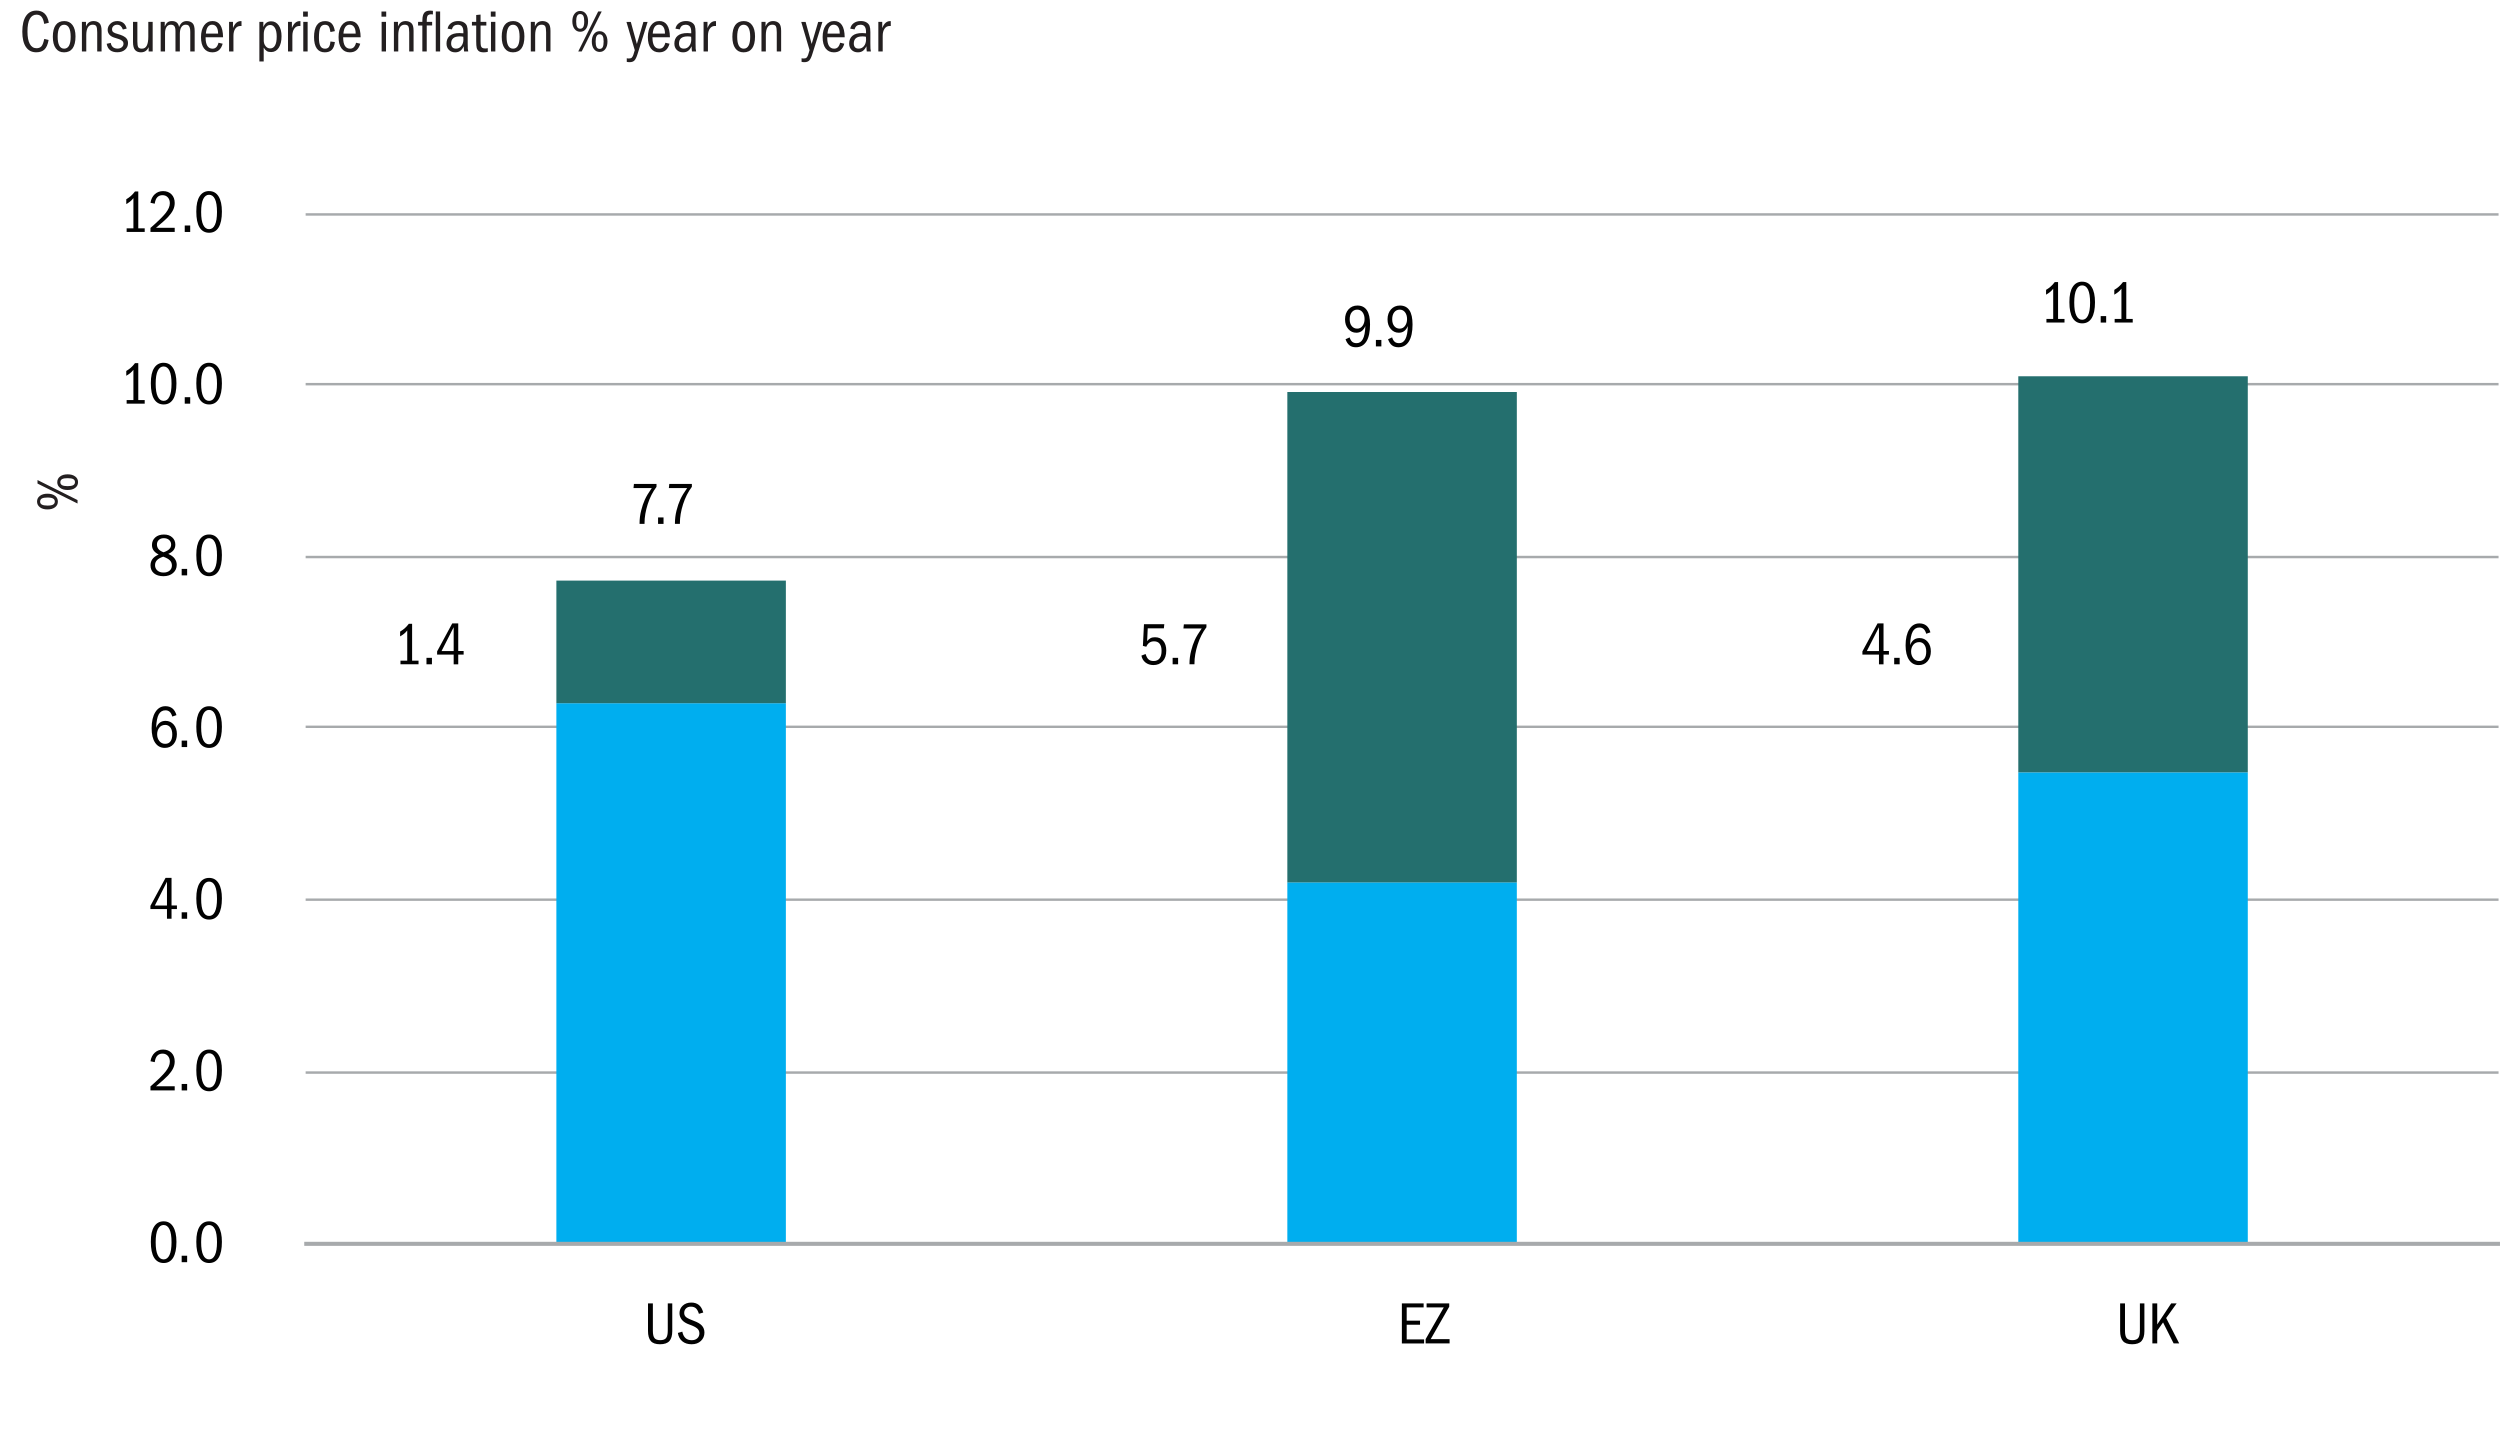 <?xml version="1.0" encoding="UTF-8"?> <svg xmlns="http://www.w3.org/2000/svg" id="uuid-1cf9eb24-0905-4160-a287-6b1942a99f3e" width="264.58mm" height="152.75mm" viewBox="0 0 750 433"><defs><style>.uuid-4db3a194-f860-48e4-a744-4c82920c15ef{fill:#00aeef;}.uuid-799b5712-14e6-46ec-b087-2d926fb4ea37{stroke-width:1.22px;}.uuid-799b5712-14e6-46ec-b087-2d926fb4ea37,.uuid-639da7f2-467c-4a81-8029-770075be10f5{fill:none;stroke:#a7aaac;stroke-linejoin:round;}.uuid-639da7f2-467c-4a81-8029-770075be10f5{stroke-dasharray:0 0 75972.1 56979.07;stroke-width:.73px;}.uuid-b98eac00-a0f0-4441-acf7-1d095aac7af4{fill:#246f6e;}.uuid-3699a8f0-c3f1-4219-beb2-e8cc389c4fc6{fill:#231f20;}.uuid-08ef5122-bc58-4f67-b9ca-7cba8086b9b2{fill:#010101;}</style></defs><g><path class="uuid-639da7f2-467c-4a81-8029-770075be10f5" d="M91.69,321.77H749.57M91.69,269.9H749.57M91.69,218.04H749.57M91.69,167.11H749.57M91.69,115.25H749.57M91.69,64.33H749.57"></path><path class="uuid-4db3a194-f860-48e4-a744-4c82920c15ef" d="M166.91,210.96h68.85v162.2h-68.85V210.96h0Zm219.29,53.75h68.85v108.45h-68.85v-108.45h0Zm219.29-33.01h68.85v141.45h-68.85V231.71h0Z"></path><path class="uuid-b98eac00-a0f0-4441-acf7-1d095aac7af4" d="M166.91,174.19h68.85v36.78h-68.85v-36.78h0Zm219.29-56.58h68.85v147.11h-68.85V117.61h0Zm219.29-4.72h68.85v118.82h-68.85V112.89h0Z"></path><line class="uuid-799b5712-14e6-46ec-b087-2d926fb4ea37" x1="91.27" y1="373.16" x2="750" y2="373.16"></line><g><path class="uuid-08ef5122-bc58-4f67-b9ca-7cba8086b9b2" d="M49.1,366.4c1.24,0,2.18,.54,2.84,1.61,.66,1.07,.99,2.59,.99,4.55,0,2.1-.33,3.68-.98,4.75-.65,1.07-1.61,1.6-2.85,1.6s-2.23-.54-2.88-1.61c-.65-1.07-.97-2.66-.97-4.76s.33-3.54,1-4.58,1.62-1.56,2.85-1.56Zm-.02,1.1c-.74,0-1.33,.42-1.75,1.27-.42,.85-.63,2.14-.63,3.9s.21,3,.62,3.86c.41,.86,1,1.29,1.77,1.29s1.34-.43,1.75-1.3c.41-.86,.62-2.15,.62-3.85s-.2-3.02-.61-3.88c-.41-.86-1-1.29-1.78-1.29Z"></path><path class="uuid-08ef5122-bc58-4f67-b9ca-7cba8086b9b2" d="M54.5,378.66v-1.94h1.64v1.94h-1.64Z"></path><path class="uuid-08ef5122-bc58-4f67-b9ca-7cba8086b9b2" d="M62.74,366.4c1.24,0,2.18,.54,2.84,1.61,.66,1.07,.99,2.59,.99,4.55,0,2.1-.33,3.68-.98,4.75-.65,1.07-1.61,1.6-2.85,1.6s-2.23-.54-2.88-1.61c-.65-1.07-.97-2.66-.97-4.76s.33-3.54,1-4.58,1.62-1.56,2.85-1.56Zm-.02,1.1c-.74,0-1.33,.42-1.75,1.27-.42,.85-.63,2.14-.63,3.9s.21,3,.62,3.86c.41,.86,1,1.29,1.77,1.29s1.34-.43,1.75-1.3c.41-.86,.62-2.15,.62-3.85s-.2-3.02-.61-3.88c-.41-.86-1-1.29-1.78-1.29Z"></path></g><g><path class="uuid-08ef5122-bc58-4f67-b9ca-7cba8086b9b2" d="M45.14,327.13v-1.21c2.2-1.91,3.71-3.39,4.55-4.46,.84-1.06,1.26-2.04,1.26-2.94,0-.72-.2-1.31-.6-1.76-.4-.45-.94-.67-1.61-.67-.64,0-1.15,.21-1.55,.62-.4,.41-.65,1.06-.77,1.94l-1.28-.27c.18-1.09,.61-1.95,1.29-2.57,.68-.62,1.51-.94,2.49-.94,1.04,0,1.89,.33,2.53,.98,.64,.65,.96,1.52,.96,2.58,0,.74-.16,1.45-.49,2.11-.32,.66-.83,1.36-1.5,2.09-.68,.73-1.89,1.82-3.63,3.26h5.62v1.24h-7.27Z"></path><path class="uuid-08ef5122-bc58-4f67-b9ca-7cba8086b9b2" d="M54.5,327.13v-1.94h1.64v1.94h-1.64Z"></path><path class="uuid-08ef5122-bc58-4f67-b9ca-7cba8086b9b2" d="M62.74,314.87c1.24,0,2.18,.54,2.84,1.61,.66,1.07,.99,2.59,.99,4.55,0,2.1-.33,3.68-.98,4.75-.65,1.07-1.61,1.6-2.85,1.6s-2.23-.54-2.88-1.61c-.65-1.07-.97-2.66-.97-4.76s.33-3.54,1-4.58,1.62-1.56,2.85-1.56Zm-.02,1.1c-.74,0-1.33,.42-1.75,1.27-.42,.85-.63,2.14-.63,3.9s.21,3,.62,3.86c.41,.86,1,1.29,1.77,1.29s1.34-.43,1.75-1.3c.41-.86,.62-2.15,.62-3.85s-.2-3.02-.61-3.88c-.41-.86-1-1.29-1.78-1.29Z"></path></g><g><path class="uuid-08ef5122-bc58-4f67-b9ca-7cba8086b9b2" d="M50.09,275.63v-2.9h-4.97v-.97l4.54-8.39h1.8v8.28h1.62v1.08h-1.62v2.9h-1.37Zm0-11.12l-3.64,7.15h3.64v-7.15Z"></path><path class="uuid-08ef5122-bc58-4f67-b9ca-7cba8086b9b2" d="M54.5,275.63v-1.94h1.64v1.94h-1.64Z"></path><path class="uuid-08ef5122-bc58-4f67-b9ca-7cba8086b9b2" d="M62.74,263.37c1.24,0,2.18,.54,2.84,1.61,.66,1.07,.99,2.59,.99,4.55,0,2.1-.33,3.68-.98,4.75-.65,1.07-1.61,1.6-2.85,1.6s-2.23-.54-2.88-1.61c-.65-1.07-.97-2.66-.97-4.76s.33-3.54,1-4.58,1.62-1.56,2.85-1.56Zm-.02,1.1c-.74,0-1.33,.42-1.75,1.27-.42,.85-.63,2.14-.63,3.9s.21,3,.62,3.86c.41,.86,1,1.29,1.77,1.29s1.34-.43,1.75-1.3c.41-.86,.62-2.15,.62-3.85s-.2-3.02-.61-3.88c-.41-.86-1-1.29-1.78-1.29Z"></path></g><g><path class="uuid-08ef5122-bc58-4f67-b9ca-7cba8086b9b2" d="M51.69,214.98c-.2-.67-.47-1.16-.8-1.45-.33-.29-.75-.44-1.25-.44-.9,0-1.57,.41-2.02,1.23s-.71,2.17-.79,4.04c.3-.71,.68-1.24,1.13-1.58,.46-.35,1.03-.52,1.73-.52,.98,0,1.79,.38,2.43,1.12s.95,1.71,.95,2.87-.33,2.2-1,2.97c-.67,.77-1.54,1.15-2.62,1.15-1.24,0-2.21-.52-2.91-1.55-.7-1.03-1.05-2.48-1.05-4.36,0-2.03,.37-3.64,1.11-4.82,.74-1.19,1.75-1.78,3.03-1.78,.83,0,1.52,.22,2.07,.65,.55,.43,.97,1.11,1.24,2.03l-1.26,.43Zm-2.14,2.5c-.74,0-1.33,.27-1.76,.81s-.65,1.21-.65,2,.22,1.48,.67,2.03c.44,.55,1.02,.83,1.73,.83s1.23-.24,1.59-.73c.37-.49,.55-1.18,.55-2.08s-.19-1.6-.58-2.11c-.38-.5-.9-.76-1.55-.76Z"></path><path class="uuid-08ef5122-bc58-4f67-b9ca-7cba8086b9b2" d="M54.5,224.12v-1.94h1.64v1.94h-1.64Z"></path><path class="uuid-08ef5122-bc58-4f67-b9ca-7cba8086b9b2" d="M62.74,211.87c1.24,0,2.18,.54,2.84,1.61,.66,1.07,.99,2.59,.99,4.55,0,2.1-.33,3.68-.98,4.75-.65,1.07-1.61,1.6-2.85,1.6s-2.23-.54-2.88-1.61c-.65-1.07-.97-2.66-.97-4.76s.33-3.54,1-4.58,1.62-1.56,2.85-1.56Zm-.02,1.1c-.74,0-1.33,.42-1.75,1.27-.42,.85-.63,2.14-.63,3.9s.21,3,.62,3.86c.41,.86,1,1.29,1.77,1.29s1.34-.43,1.75-1.3c.41-.86,.62-2.15,.62-3.85s-.2-3.02-.61-3.88c-.41-.86-1-1.29-1.78-1.29Z"></path></g><g><path class="uuid-08ef5122-bc58-4f67-b9ca-7cba8086b9b2" d="M50.49,166.17c.89,.4,1.53,.87,1.93,1.43,.4,.56,.6,1.18,.6,1.86,0,.98-.37,1.8-1.1,2.44-.73,.64-1.69,.96-2.88,.96s-2.18-.29-2.86-.87c-.68-.58-1.03-1.38-1.03-2.38,0-.72,.2-1.35,.58-1.88s1.01-.99,1.86-1.38c-.7-.36-1.2-.77-1.52-1.23-.32-.46-.48-1-.48-1.61,0-.92,.33-1.68,.98-2.27s1.52-.88,2.6-.88,1.86,.28,2.49,.85c.63,.56,.94,1.3,.94,2.2,0,1.25-.71,2.17-2.14,2.77Zm-1.53,.83c-.9,.31-1.53,.67-1.9,1.09-.37,.41-.55,.9-.55,1.47,0,.66,.24,1.19,.71,1.6,.47,.41,1.09,.61,1.85,.61s1.35-.2,1.81-.58c.46-.39,.69-.9,.69-1.52s-.2-1.14-.6-1.55-1.07-.78-2.01-1.12Zm.09-1.31c.78-.26,1.36-.58,1.73-.95s.56-.82,.56-1.36-.2-1.03-.61-1.39c-.41-.36-.94-.54-1.58-.54-.61,0-1.11,.17-1.49,.52-.38,.35-.58,.8-.58,1.37,0,.52,.15,.97,.45,1.36,.3,.39,.81,.72,1.53,.98Z"></path><path class="uuid-08ef5122-bc58-4f67-b9ca-7cba8086b9b2" d="M54.5,172.61v-1.94h1.64v1.94h-1.64Z"></path><path class="uuid-08ef5122-bc58-4f67-b9ca-7cba8086b9b2" d="M62.74,160.35c1.24,0,2.18,.54,2.84,1.61,.66,1.07,.99,2.59,.99,4.55,0,2.1-.33,3.68-.98,4.75-.65,1.07-1.61,1.6-2.85,1.6s-2.23-.54-2.88-1.61c-.65-1.07-.97-2.66-.97-4.76s.33-3.54,1-4.58,1.62-1.56,2.85-1.56Zm-.02,1.1c-.74,0-1.33,.42-1.75,1.27-.42,.85-.63,2.14-.63,3.9s.21,3,.62,3.86c.41,.86,1,1.29,1.77,1.29s1.34-.43,1.75-1.3c.41-.86,.62-2.15,.62-3.85s-.2-3.02-.61-3.88c-.41-.86-1-1.29-1.78-1.29Z"></path></g><g><path class="uuid-08ef5122-bc58-4f67-b9ca-7cba8086b9b2" d="M37.99,121.1v-1.08h2.03v-9.07c-.3,.38-.62,.72-.97,1-.35,.28-.74,.54-1.17,.78v-1.44c.49-.29,.94-.61,1.35-.96s.83-.81,1.26-1.38h.99v11.07h1.93v1.08h-5.42Z"></path><path class="uuid-08ef5122-bc58-4f67-b9ca-7cba8086b9b2" d="M49.1,108.84c1.24,0,2.18,.54,2.84,1.61,.66,1.07,.99,2.59,.99,4.54,0,2.1-.33,3.68-.98,4.75-.65,1.07-1.61,1.6-2.85,1.6s-2.23-.54-2.88-1.61c-.65-1.07-.97-2.66-.97-4.76s.33-3.54,1-4.58c.67-1.04,1.62-1.56,2.85-1.56Zm-.02,1.1c-.74,0-1.33,.42-1.75,1.27-.42,.85-.63,2.15-.63,3.9s.21,3,.62,3.86,1,1.29,1.77,1.29,1.34-.43,1.75-1.3c.41-.86,.62-2.15,.62-3.85s-.2-3.02-.61-3.88-1-1.29-1.78-1.29Z"></path><path class="uuid-08ef5122-bc58-4f67-b9ca-7cba8086b9b2" d="M55.42,121.1v-1.94h1.64v1.94h-1.64Z"></path><path class="uuid-08ef5122-bc58-4f67-b9ca-7cba8086b9b2" d="M62.74,108.84c1.24,0,2.18,.54,2.84,1.61,.66,1.07,.99,2.59,.99,4.54,0,2.1-.33,3.68-.98,4.75-.65,1.07-1.61,1.6-2.85,1.6s-2.23-.54-2.88-1.61c-.65-1.07-.97-2.66-.97-4.76s.33-3.54,1-4.58c.67-1.04,1.62-1.56,2.85-1.56Zm-.02,1.1c-.74,0-1.33,.42-1.75,1.27-.42,.85-.63,2.15-.63,3.9s.21,3,.62,3.86,1,1.29,1.77,1.29,1.34-.43,1.75-1.3c.41-.86,.62-2.15,.62-3.85s-.2-3.02-.61-3.88-1-1.29-1.78-1.29Z"></path></g><g><path class="uuid-08ef5122-bc58-4f67-b9ca-7cba8086b9b2" d="M37.99,69.59v-1.08h2.03v-9.07c-.3,.38-.62,.72-.97,1-.35,.28-.74,.54-1.17,.78v-1.44c.49-.29,.94-.61,1.35-.96s.83-.81,1.26-1.38h.99v11.07h1.93v1.08h-5.42Z"></path><path class="uuid-08ef5122-bc58-4f67-b9ca-7cba8086b9b2" d="M45.14,69.59v-1.21c2.2-1.91,3.71-3.39,4.55-4.46s1.26-2.04,1.26-2.94c0-.72-.2-1.31-.6-1.75-.4-.45-.94-.68-1.61-.68-.64,0-1.15,.21-1.55,.62-.4,.41-.65,1.06-.77,1.94l-1.28-.27c.18-1.09,.61-1.95,1.29-2.57,.68-.62,1.51-.94,2.49-.94,1.04,0,1.89,.33,2.53,.98,.64,.65,.96,1.52,.96,2.58,0,.74-.16,1.45-.49,2.11-.32,.66-.83,1.36-1.5,2.09s-1.89,1.82-3.63,3.26h5.62v1.24h-7.27Z"></path><path class="uuid-08ef5122-bc58-4f67-b9ca-7cba8086b9b2" d="M55.42,69.59v-1.94h1.64v1.94h-1.64Z"></path><path class="uuid-08ef5122-bc58-4f67-b9ca-7cba8086b9b2" d="M62.74,57.33c1.24,0,2.18,.54,2.84,1.61,.66,1.07,.99,2.59,.99,4.54,0,2.1-.33,3.68-.98,4.75-.65,1.07-1.61,1.6-2.85,1.6s-2.23-.54-2.88-1.61c-.65-1.07-.97-2.66-.97-4.76s.33-3.54,1-4.58c.67-1.04,1.62-1.56,2.85-1.56Zm-.02,1.1c-.74,0-1.33,.42-1.75,1.27-.42,.85-.63,2.15-.63,3.9s.21,3,.62,3.86,1,1.29,1.77,1.29,1.34-.43,1.75-1.3c.41-.86,.62-2.15,.62-3.85s-.2-3.02-.61-3.88-1-1.29-1.78-1.29Z"></path></g><g><path class="uuid-08ef5122-bc58-4f67-b9ca-7cba8086b9b2" d="M200.31,391.02h1.37v8.32c0,1.32-.29,2.31-.85,2.96-.57,.65-1.52,.98-2.83,.98s-2.22-.33-2.77-.98c-.55-.65-.83-1.66-.83-3.02v-8.26h1.46v8.26c0,1.03,.17,1.75,.5,2.16s.9,.61,1.7,.61c.85,0,1.44-.22,1.77-.65s.5-1.18,.5-2.23v-8.15Z"></path><path class="uuid-08ef5122-bc58-4f67-b9ca-7cba8086b9b2" d="M209.67,394.14c-.22-.72-.5-1.26-.86-1.61-.36-.35-.88-.53-1.55-.53-.61,0-1.1,.18-1.46,.53-.36,.35-.54,.81-.54,1.36s.22,.99,.65,1.31c.43,.32,1.19,.68,2.29,1.08s1.89,.87,2.38,1.42,.75,1.24,.75,2.07c0,1.01-.35,1.84-1.06,2.51s-1.63,1-2.77,1-2.06-.29-2.79-.88c-.73-.59-1.18-1.43-1.35-2.52l1.33-.38c.18,.86,.5,1.51,.96,1.93s1.09,.63,1.88,.63c.7,0,1.25-.19,1.67-.58s.62-.88,.62-1.48-.23-1.11-.69-1.49c-.46-.38-1.21-.76-2.25-1.12-1.04-.36-1.8-.83-2.29-1.42s-.74-1.27-.74-2.03c0-.89,.33-1.64,.98-2.25s1.51-.92,2.57-.92c.9,0,1.65,.24,2.25,.71,.6,.47,1.04,1.23,1.33,2.28l-1.3,.38Z"></path></g><g><path class="uuid-08ef5122-bc58-4f67-b9ca-7cba8086b9b2" d="M420.56,403.03v-12.01h6.53v1.21h-5.08v3.98h4v1.21h-4v4.41h5.22v1.21h-6.68Z"></path><path class="uuid-08ef5122-bc58-4f67-b9ca-7cba8086b9b2" d="M427.69,403.03v-1.28l5.44-9.52h-5.15v-1.21h6.79v.99l-5.56,9.74h5.67v1.28h-7.18Z"></path></g><g><path class="uuid-08ef5122-bc58-4f67-b9ca-7cba8086b9b2" d="M641.95,391.02h1.37v8.32c0,1.32-.29,2.31-.85,2.96-.57,.65-1.52,.98-2.83,.98s-2.22-.33-2.77-.98c-.55-.65-.83-1.66-.83-3.02v-8.26h1.46v8.26c0,1.03,.17,1.75,.5,2.16s.9,.61,1.7,.61c.85,0,1.44-.22,1.77-.65s.5-1.18,.5-2.23v-8.15Z"></path><path class="uuid-08ef5122-bc58-4f67-b9ca-7cba8086b9b2" d="M652.09,403.03l-3.17-6.3-1.75,2.47v3.83h-1.46v-12.01h1.46v6.32l4.19-6.32h1.64l-3.15,4.39,3.91,7.61h-1.67Z"></path></g><path class="uuid-3699a8f0-c3f1-4219-beb2-e8cc389c4fc6" d="M11.11,150.47c0-.71,.29-1.28,.86-1.71,.57-.43,1.32-.65,2.26-.65s1.71,.21,2.28,.64c.57,.43,.85,1,.85,1.72s-.28,1.28-.85,1.71c-.57,.43-1.33,.65-2.28,.65s-1.7-.22-2.27-.66c-.56-.44-.85-1-.85-1.7Zm12.15,.59l-12.01-5.99v-1.06l12.01,6.01v1.04Zm-11.23-.59c0,.42,.18,.73,.55,.92,.37,.19,.92,.29,1.67,.29,.79,0,1.36-.1,1.69-.31s.5-.5,.5-.9-.17-.7-.5-.9-.9-.31-1.69-.31-1.34,.1-1.69,.29c-.35,.19-.52,.5-.52,.92Zm5.15-5.83c0-.71,.29-1.28,.86-1.7,.57-.43,1.32-.64,2.26-.64s1.67,.21,2.25,.64,.86,.99,.86,1.7-.28,1.29-.85,1.72c-.56,.43-1.32,.64-2.27,.64s-1.69-.21-2.26-.64c-.57-.43-.86-1-.86-1.72Zm.92,.02c0,.4,.17,.69,.51,.89,.34,.2,.9,.3,1.68,.3s1.3-.1,1.66-.29c.36-.19,.54-.5,.54-.92s-.17-.71-.51-.9c-.34-.19-.9-.29-1.68-.29s-1.31,.09-1.67,.28c-.35,.19-.53,.5-.53,.93Z"></path></g><g><path class="uuid-08ef5122-bc58-4f67-b9ca-7cba8086b9b2" d="M191.87,157.17v-.25c0-1.25,.16-2.5,.47-3.74,.31-1.25,.69-2.35,1.13-3.32,.44-.97,1.13-2.11,2.07-3.45h-5.49l.13-1.24h6.77v.88c-1.13,1.5-2.01,3.24-2.64,5.22-.63,1.98-.95,3.87-.95,5.67v.23h-1.49Z"></path><path class="uuid-08ef5122-bc58-4f67-b9ca-7cba8086b9b2" d="M197.42,157.17v-1.94h1.64v1.94h-1.64Z"></path><path class="uuid-08ef5122-bc58-4f67-b9ca-7cba8086b9b2" d="M202.48,157.17v-.25c0-1.25,.16-2.5,.47-3.74,.31-1.25,.69-2.35,1.13-3.32,.44-.97,1.13-2.11,2.07-3.45h-5.49l.13-1.24h6.77v.88c-1.13,1.5-2.01,3.24-2.64,5.22-.63,1.98-.95,3.87-.95,5.67v.23h-1.49Z"></path></g><g><path class="uuid-08ef5122-bc58-4f67-b9ca-7cba8086b9b2" d="M404.89,101.22c.18,.58,.43,1.01,.75,1.3,.32,.29,.77,.43,1.36,.43,.79,0,1.41-.4,1.85-1.21,.44-.8,.69-2.11,.76-3.92-.3,.68-.67,1.19-1.11,1.51-.44,.32-.97,.49-1.61,.49-.96,0-1.76-.37-2.41-1.12-.65-.74-.97-1.71-.97-2.9s.35-2.22,1.04-2.99c.7-.77,1.59-1.15,2.68-1.15,1.25,0,2.19,.47,2.83,1.41,.64,.94,.95,2.37,.95,4.28,0,2.22-.36,3.91-1.09,5.08-.73,1.16-1.77,1.75-3.14,1.75-.79,0-1.43-.19-1.93-.58-.49-.38-.89-.99-1.19-1.82l1.22-.56Zm2.29-8.33c-.68,0-1.23,.26-1.65,.78s-.62,1.23-.62,2.13c0,.85,.21,1.53,.62,2.03s.96,.76,1.63,.76,1.18-.27,1.59-.82c.41-.55,.62-1.23,.62-2.04s-.2-1.51-.6-2.04c-.4-.53-.93-.8-1.59-.8Z"></path><path class="uuid-08ef5122-bc58-4f67-b9ca-7cba8086b9b2" d="M412.77,103.92v-1.94h1.64v1.94h-1.64Z"></path><path class="uuid-08ef5122-bc58-4f67-b9ca-7cba8086b9b2" d="M417.64,101.22c.18,.58,.43,1.01,.75,1.3,.32,.29,.77,.43,1.36,.43,.79,0,1.41-.4,1.85-1.21,.44-.8,.69-2.11,.76-3.92-.3,.68-.67,1.19-1.11,1.51-.44,.32-.97,.49-1.61,.49-.96,0-1.76-.37-2.41-1.12-.65-.74-.97-1.71-.97-2.9s.35-2.22,1.04-2.99c.7-.77,1.59-1.15,2.68-1.15,1.25,0,2.19,.47,2.83,1.41,.64,.94,.95,2.37,.95,4.28,0,2.22-.36,3.91-1.09,5.08-.73,1.16-1.77,1.75-3.14,1.75-.79,0-1.43-.19-1.93-.58-.49-.38-.89-.99-1.19-1.82l1.22-.56Zm2.29-8.33c-.68,0-1.23,.26-1.65,.78s-.62,1.23-.62,2.13c0,.85,.21,1.53,.62,2.03s.96,.76,1.63,.76,1.18-.27,1.59-.82c.41-.55,.62-1.23,.62-2.04s-.2-1.51-.6-2.04c-.4-.53-.93-.8-1.59-.8Z"></path></g><g><path class="uuid-08ef5122-bc58-4f67-b9ca-7cba8086b9b2" d="M613.93,96.77v-1.08h2.03v-9.07c-.3,.38-.62,.72-.97,1-.35,.28-.74,.54-1.17,.78v-1.44c.49-.29,.94-.61,1.35-.96s.83-.81,1.26-1.38h.99v11.07h1.93v1.08h-5.42Z"></path><path class="uuid-08ef5122-bc58-4f67-b9ca-7cba8086b9b2" d="M624.67,84.51c1.24,0,2.18,.54,2.84,1.61,.66,1.07,.99,2.59,.99,4.54,0,2.1-.33,3.68-.98,4.75-.65,1.07-1.61,1.6-2.85,1.6s-2.23-.54-2.88-1.61c-.65-1.07-.97-2.66-.97-4.76s.33-3.54,1-4.58c.67-1.04,1.62-1.56,2.85-1.56Zm-.02,1.1c-.74,0-1.33,.42-1.75,1.27-.42,.85-.63,2.15-.63,3.9s.21,3,.62,3.86,1,1.29,1.77,1.29,1.34-.43,1.75-1.3c.41-.86,.62-2.15,.62-3.85s-.2-3.02-.61-3.88-1-1.29-1.78-1.29Z"></path><path class="uuid-08ef5122-bc58-4f67-b9ca-7cba8086b9b2" d="M630.21,96.77v-1.94h1.64v1.94h-1.64Z"></path><path class="uuid-08ef5122-bc58-4f67-b9ca-7cba8086b9b2" d="M634.4,96.77v-1.08h2.03v-9.07c-.3,.38-.62,.72-.97,1-.35,.28-.74,.54-1.17,.78v-1.44c.49-.29,.94-.61,1.35-.96s.83-.81,1.26-1.38h.99v11.07h1.93v1.08h-5.42Z"></path></g><g><path class="uuid-08ef5122-bc58-4f67-b9ca-7cba8086b9b2" d="M563.69,199.29v-2.9h-4.97v-.97l4.54-8.39h1.8v8.28h1.62v1.08h-1.62v2.9h-1.37Zm0-11.12l-3.64,7.15h3.64v-7.15Z"></path><path class="uuid-08ef5122-bc58-4f67-b9ca-7cba8086b9b2" d="M568.26,199.29v-1.94h1.64v1.94h-1.64Z"></path><path class="uuid-08ef5122-bc58-4f67-b9ca-7cba8086b9b2" d="M577.88,190.14c-.2-.67-.47-1.16-.8-1.45-.33-.29-.75-.44-1.25-.44-.9,0-1.57,.41-2.02,1.23s-.71,2.17-.79,4.04c.3-.71,.68-1.24,1.13-1.58,.46-.35,1.03-.52,1.73-.52,.98,0,1.79,.38,2.43,1.12s.95,1.71,.95,2.87-.33,2.2-1,2.97c-.67,.77-1.54,1.15-2.62,1.15-1.24,0-2.21-.52-2.91-1.55-.7-1.03-1.05-2.48-1.05-4.36,0-2.03,.37-3.64,1.11-4.82,.74-1.19,1.75-1.78,3.03-1.78,.83,0,1.52,.22,2.07,.65,.55,.43,.97,1.11,1.24,2.03l-1.26,.43Zm-2.14,2.5c-.74,0-1.33,.27-1.76,.81s-.65,1.21-.65,2,.22,1.48,.67,2.03c.44,.55,1.02,.83,1.73,.83s1.23-.24,1.59-.73c.37-.49,.55-1.18,.55-2.08s-.19-1.6-.58-2.11c-.38-.5-.9-.76-1.55-.76Z"></path></g><g><path class="uuid-08ef5122-bc58-4f67-b9ca-7cba8086b9b2" d="M343.69,196.23c.22,.72,.5,1.25,.86,1.58,.36,.34,.88,.5,1.55,.5,.77,0,1.36-.26,1.76-.78,.41-.52,.61-1.28,.61-2.28,0-.91-.19-1.61-.57-2.11s-.94-.74-1.68-.74c-.53,0-.98,.12-1.36,.37s-.71,.66-.98,1.25l-1.01-.25,.32-6.5h6.1l-.13,1.24h-4.84l-.18,3.83c.34-.41,.68-.71,1.03-.89,.35-.19,.79-.28,1.33-.28,1.06,0,1.88,.36,2.48,1.09,.6,.73,.9,1.7,.9,2.92,0,1.36-.35,2.42-1.06,3.19-.71,.77-1.64,1.15-2.81,1.15-.92,0-1.71-.26-2.37-.77-.65-.52-1.06-1.21-1.21-2.07l1.24-.47Z"></path><path class="uuid-08ef5122-bc58-4f67-b9ca-7cba8086b9b2" d="M351.79,199.29v-1.94h1.64v1.94h-1.64Z"></path><path class="uuid-08ef5122-bc58-4f67-b9ca-7cba8086b9b2" d="M356.85,199.29v-.25c0-1.25,.16-2.5,.47-3.74,.31-1.25,.69-2.35,1.13-3.32,.44-.97,1.13-2.11,2.07-3.45h-5.49l.13-1.24h6.77v.88c-1.13,1.5-2.01,3.24-2.64,5.22-.63,1.98-.95,3.87-.95,5.67v.23h-1.49Z"></path></g><g><path class="uuid-08ef5122-bc58-4f67-b9ca-7cba8086b9b2" d="M120.14,199.29v-1.08h2.03v-9.07c-.3,.38-.62,.72-.97,1-.35,.28-.74,.54-1.17,.78v-1.44c.49-.29,.94-.61,1.35-.96,.41-.35,.83-.81,1.26-1.38h.99v11.07h1.93v1.08h-5.42Z"></path><path class="uuid-08ef5122-bc58-4f67-b9ca-7cba8086b9b2" d="M127.94,199.29v-1.94h1.64v1.94h-1.64Z"></path><path class="uuid-08ef5122-bc58-4f67-b9ca-7cba8086b9b2" d="M136.1,199.29v-2.9h-4.97v-.97l4.54-8.39h1.8v8.28h1.62v1.08h-1.62v2.9h-1.37Zm0-11.12l-3.64,7.15h3.64v-7.15Z"></path></g><g><path class="uuid-3699a8f0-c3f1-4219-beb2-e8cc389c4fc6" d="M14.58,12c-.24,1.33-.65,2.28-1.23,2.84-.58,.56-1.41,.85-2.48,.85-1.34,0-2.38-.53-3.1-1.59s-1.08-2.6-1.08-4.62,.37-3.58,1.1-4.67c.73-1.09,1.78-1.63,3.13-1.63,1.01,0,1.82,.29,2.45,.88s1.05,1.51,1.28,2.77l-1.39,.34c-.17-1-.44-1.71-.8-2.13-.37-.43-.87-.64-1.5-.64-.88,0-1.55,.42-2.02,1.26s-.7,2.1-.7,3.78,.23,2.88,.7,3.74,1.14,1.29,2.02,1.29c.65,0,1.14-.2,1.48-.59s.61-1.13,.83-2.2l1.31,.32Z"></path><path class="uuid-3699a8f0-c3f1-4219-beb2-e8cc389c4fc6" d="M19.28,6.32c1.06,0,1.88,.4,2.48,1.21,.59,.8,.89,1.93,.89,3.38,0,1.58-.29,2.78-.86,3.58-.58,.8-1.43,1.21-2.56,1.21s-1.91-.4-2.5-1.21-.88-1.96-.88-3.47,.29-2.72,.87-3.51,1.44-1.19,2.56-1.19Zm-.05,1.1c-.64,0-1.12,.31-1.44,.92-.32,.61-.49,1.51-.49,2.68s.16,2.1,.5,2.69c.33,.59,.81,.89,1.45,.89s1.12-.3,1.45-.89c.33-.59,.5-1.49,.5-2.69s-.17-2.1-.5-2.7-.82-.9-1.47-.9Z"></path><path class="uuid-3699a8f0-c3f1-4219-beb2-e8cc389c4fc6" d="M29.16,15.44v-5.74c0-.88-.09-1.48-.26-1.8s-.54-.49-1.09-.49c-.64,0-1.12,.26-1.44,.79-.32,.53-.49,1.31-.49,2.34v4.9h-1.31V6.57h1.22v1.37c.24-.58,.55-.99,.92-1.24s.83-.38,1.37-.38c.67,0,1.24,.2,1.7,.59,.46,.4,.69,1.17,.69,2.32v6.21h-1.31Z"></path><path class="uuid-3699a8f0-c3f1-4219-beb2-e8cc389c4fc6" d="M34.31,11.3c-.67-.22-1.18-.52-1.51-.93s-.5-.87-.5-1.41c0-.71,.27-1.33,.82-1.85,.55-.53,1.24-.79,2.08-.79,.71,0,1.3,.18,1.78,.54,.48,.36,.82,.93,1.03,1.71l-1.15,.29c-.17-.48-.4-.84-.68-1.08-.29-.24-.64-.36-1.04-.36-.44,0-.81,.13-1.1,.4s-.43,.59-.43,.96c0,.41,.13,.71,.41,.9,.27,.19,.69,.36,1.27,.51,.58,.15,1.11,.35,1.61,.58,.5,.24,.87,.53,1.12,.88s.38,.78,.38,1.3c0,.79-.3,1.45-.89,1.96-.59,.52-1.37,.77-2.33,.77-.89,0-1.6-.2-2.13-.61-.53-.41-.89-1.05-1.05-1.93l1.22-.27c.2,1.14,.89,1.71,2.05,1.71,.52,0,.94-.14,1.27-.41,.33-.28,.5-.62,.5-1.04,0-.35-.12-.63-.35-.85-.23-.22-.55-.4-.95-.53l-1.4-.45Z"></path><path class="uuid-3699a8f0-c3f1-4219-beb2-e8cc389c4fc6" d="M44.59,15.44v-1.31c-.24,.54-.55,.94-.93,1.19s-.84,.38-1.4,.38c-.73,0-1.31-.23-1.73-.68-.42-.46-.63-1.27-.63-2.43V6.57h1.31v5.87c0,.85,.09,1.42,.27,1.72,.18,.29,.54,.44,1.08,.44,.66,0,1.15-.3,1.46-.89,.31-.59,.47-1.5,.47-2.71V6.57h1.31V15.44h-1.22Z"></path><path class="uuid-3699a8f0-c3f1-4219-beb2-e8cc389c4fc6" d="M57.08,15.44v-5.83c0-.56-.05-1-.15-1.3-.1-.3-.24-.52-.4-.68-.17-.15-.44-.22-.83-.22-.55,0-.98,.24-1.29,.73-.31,.49-.46,1.17-.46,2.04v5.26h-1.31v-6.07c0-.71-.11-1.21-.33-1.51-.22-.3-.57-.45-1.05-.45-.56,0-1,.23-1.3,.68-.3,.46-.45,1.08-.45,1.87v5.47h-1.31V6.57h1.22v1.37c.23-.54,.5-.95,.83-1.22s.77-.4,1.35-.4,1.08,.15,1.43,.44c.35,.29,.58,.75,.69,1.36,.23-.61,.53-1.06,.91-1.36,.38-.29,.84-.44,1.38-.44,.7,0,1.27,.2,1.72,.61,.45,.41,.67,1.21,.67,2.39v6.12h-1.31Z"></path><path class="uuid-3699a8f0-c3f1-4219-beb2-e8cc389c4fc6" d="M66.8,13.1c-.23,.84-.59,1.48-1.1,1.93s-1.18,.67-2.02,.67c-1.07,0-1.9-.4-2.49-1.19s-.89-1.91-.89-3.37,.31-2.66,.94-3.53c.63-.86,1.47-1.3,2.51-1.3s1.78,.4,2.32,1.19,.82,2.02,.85,3.67h-5.24v.13c0,1.09,.18,1.91,.53,2.47,.35,.55,.87,.83,1.54,.83,.46,0,.83-.14,1.12-.43,.29-.29,.52-.74,.68-1.35l1.24,.29Zm-1.37-3.01c0-.88-.16-1.54-.48-2-.32-.46-.76-.68-1.34-.68-.52,0-.94,.22-1.26,.65-.32,.43-.52,1.11-.59,2.03h3.67Z"></path><path class="uuid-3699a8f0-c3f1-4219-beb2-e8cc389c4fc6" d="M68.72,15.44V6.57h1.17v1.85c.3-.74,.64-1.28,1.03-1.6,.39-.32,.83-.49,1.31-.49h.22v1.48l-.31-.02c-.65,0-1.16,.27-1.54,.8-.38,.53-.57,1.26-.57,2.17v4.68h-1.31Z"></path><path class="uuid-3699a8f0-c3f1-4219-beb2-e8cc389c4fc6" d="M77.81,18.45V6.57h1.19v1.55c.25-.61,.57-1.05,.95-1.32s.85-.41,1.4-.41c.94,0,1.69,.41,2.26,1.22,.57,.82,.85,1.9,.85,3.26,0,1.46-.28,2.62-.84,3.47-.56,.85-1.32,1.28-2.28,1.28-.55,0-.99-.1-1.32-.31s-.63-.55-.91-1.03v4.16h-1.31Zm1.31-6.35c0,.71,.19,1.29,.57,1.75s.84,.68,1.38,.68c.62,0,1.1-.3,1.44-.9s.5-1.49,.5-2.66c0-1.1-.17-1.96-.52-2.56-.35-.61-.82-.91-1.42-.91s-1.04,.26-1.4,.77c-.36,.51-.54,1.15-.54,1.94v1.91Z"></path><path class="uuid-3699a8f0-c3f1-4219-beb2-e8cc389c4fc6" d="M86.4,15.44V6.57h1.17v1.85c.3-.74,.64-1.28,1.03-1.6,.39-.32,.83-.49,1.31-.49h.22v1.48l-.31-.02c-.65,0-1.16,.27-1.54,.8-.38,.53-.57,1.26-.57,2.17v4.68h-1.31Z"></path><path class="uuid-3699a8f0-c3f1-4219-beb2-e8cc389c4fc6" d="M90.93,5v-1.53h1.42v1.53h-1.42Zm.05,10.44V6.57h1.31V15.44h-1.31Z"></path><path class="uuid-3699a8f0-c3f1-4219-beb2-e8cc389c4fc6" d="M100.46,12.6c-.12,1.07-.43,1.85-.92,2.35-.49,.5-1.19,.75-2.11,.75-1.06,0-1.86-.39-2.4-1.17-.55-.78-.82-1.92-.82-3.42s.28-2.76,.84-3.57c.56-.81,1.38-1.21,2.47-1.21,.86,0,1.53,.24,1.99,.73s.78,1.25,.95,2.28l-1.33,.27c-.11-.84-.28-1.41-.52-1.72-.24-.31-.61-.46-1.12-.46-.66,0-1.13,.29-1.4,.87-.28,.58-.41,1.59-.41,3.03,0,1.09,.14,1.91,.42,2.46,.28,.55,.76,.82,1.43,.82,.5,0,.88-.17,1.13-.51,.25-.34,.41-.89,.47-1.65l1.33,.16Z"></path><path class="uuid-3699a8f0-c3f1-4219-beb2-e8cc389c4fc6" d="M108.07,13.1c-.23,.84-.59,1.48-1.1,1.93s-1.18,.67-2.02,.67c-1.07,0-1.9-.4-2.49-1.19s-.89-1.91-.89-3.37,.31-2.66,.94-3.53c.63-.86,1.47-1.3,2.51-1.3s1.78,.4,2.32,1.19,.82,2.02,.85,3.67h-5.24v.13c0,1.09,.18,1.91,.53,2.47,.35,.55,.87,.83,1.54,.83,.46,0,.83-.14,1.12-.43,.29-.29,.52-.74,.68-1.35l1.24,.29Zm-1.37-3.01c0-.88-.16-1.54-.48-2-.32-.46-.76-.68-1.34-.68-.52,0-.94,.22-1.26,.65-.32,.43-.52,1.11-.59,2.03h3.67Z"></path><path class="uuid-3699a8f0-c3f1-4219-beb2-e8cc389c4fc6" d="M114.44,5v-1.53h1.42v1.53h-1.42Zm.05,10.44V6.57h1.31V15.44h-1.31Z"></path><path class="uuid-3699a8f0-c3f1-4219-beb2-e8cc389c4fc6" d="M122.76,15.44v-5.74c0-.88-.09-1.48-.26-1.8s-.54-.49-1.09-.49c-.64,0-1.12,.26-1.44,.79-.32,.53-.49,1.31-.49,2.34v4.9h-1.31V6.57h1.22v1.37c.24-.58,.55-.99,.92-1.24s.83-.38,1.37-.38c.67,0,1.24,.2,1.7,.59,.46,.4,.69,1.17,.69,2.32v6.21h-1.31Z"></path><path class="uuid-3699a8f0-c3f1-4219-beb2-e8cc389c4fc6" d="M126.7,15.44V7.65h-1.28v-1.08l1.28-.02,.02-.65c.02-.92,.2-1.61,.54-2.05s.94-.67,1.82-.67c.28,0,.54,.02,.79,.07v1.08c-.18-.04-.38-.05-.59-.05-.37,0-.67,.11-.91,.31-.23,.21-.35,.82-.35,1.83v.14h1.62v1.08h-1.62v7.79h-1.31Zm4.03,0V3.44h1.31V15.44h-1.31Z"></path><path class="uuid-3699a8f0-c3f1-4219-beb2-e8cc389c4fc6" d="M139.23,15.44c-.02-.2-.05-.43-.07-.69-.02-.26-.04-.55-.04-.87-.31,.65-.67,1.11-1.08,1.4s-.9,.42-1.48,.42c-.77,0-1.4-.24-1.88-.72-.49-.48-.73-1.12-.73-1.91,0-1.01,.33-1.78,.98-2.33,.65-.55,1.62-.82,2.91-.82,.58,.01,.97,.04,1.17,.07v-.45c0-.71-.14-1.24-.41-1.59-.27-.35-.69-.53-1.25-.53-.44,0-.82,.11-1.12,.32-.3,.22-.52,.58-.65,1.08l-1.3-.22c.13-.7,.48-1.25,1.05-1.67,.57-.41,1.27-.62,2.1-.62,.67,0,1.24,.13,1.7,.4s.77,.62,.94,1.06c.16,.44,.24,1.06,.24,1.86v3.37c0,.77,0,1.29,.03,1.58,.02,.28,.06,.57,.13,.85h-1.26Zm-.23-4.41c-.17-.04-.33-.06-.5-.08-.16-.02-.34-.03-.53-.03-.91,0-1.58,.18-2,.54-.42,.36-.63,.89-.63,1.6,0,.46,.12,.83,.35,1.11,.23,.28,.61,.42,1.12,.42,.65,0,1.18-.26,1.59-.78s.62-1.18,.62-1.97c0-.34-.01-.61-.04-.81Z"></path><path class="uuid-3699a8f0-c3f1-4219-beb2-e8cc389c4fc6" d="M146.32,15.57c-.32,.06-.58,.1-.76,.11-.19,.01-.33,.02-.44,.02-.7,0-1.2-.13-1.5-.38-.31-.25-.51-.58-.61-.97-.1-.4-.15-1.08-.15-2.05V7.65h-1.28v-1.08h1.28v-2.07l1.31-.13v2.2h1.73v1.08h-1.73v4.64c0,.66,.03,1.13,.09,1.4,.06,.28,.18,.49,.37,.63,.19,.14,.49,.22,.91,.22,.16,0,.29,0,.41-.02,.12-.01,.25-.04,.38-.07v1.12Z"></path><path class="uuid-3699a8f0-c3f1-4219-beb2-e8cc389c4fc6" d="M147.24,5v-1.53h1.42v1.53h-1.42Zm.05,10.44V6.57h1.31V15.44h-1.31Z"></path><path class="uuid-3699a8f0-c3f1-4219-beb2-e8cc389c4fc6" d="M153.95,6.32c1.06,0,1.88,.4,2.48,1.21,.59,.8,.89,1.93,.89,3.38,0,1.58-.29,2.78-.86,3.58-.58,.8-1.43,1.21-2.56,1.21s-1.91-.4-2.5-1.21-.88-1.96-.88-3.47,.29-2.72,.87-3.51,1.44-1.19,2.56-1.19Zm-.05,1.1c-.64,0-1.12,.31-1.44,.92-.32,.61-.49,1.51-.49,2.68s.16,2.1,.5,2.69c.33,.59,.81,.89,1.45,.89s1.12-.3,1.45-.89c.33-.59,.5-1.49,.5-2.69s-.17-2.1-.5-2.7-.82-.9-1.47-.9Z"></path><path class="uuid-3699a8f0-c3f1-4219-beb2-e8cc389c4fc6" d="M163.83,15.44v-5.74c0-.88-.09-1.48-.26-1.8s-.54-.49-1.09-.49c-.64,0-1.12,.26-1.44,.79-.32,.53-.49,1.31-.49,2.34v4.9h-1.31V6.57h1.22v1.37c.24-.58,.55-.99,.92-1.24s.83-.38,1.37-.38c.67,0,1.24,.2,1.7,.59,.46,.4,.69,1.17,.69,2.32v6.21h-1.31Z"></path><path class="uuid-3699a8f0-c3f1-4219-beb2-e8cc389c4fc6" d="M174.06,3.29c.71,0,1.28,.29,1.71,.85,.43,.57,.65,1.32,.65,2.26s-.21,1.71-.64,2.28c-.43,.57-1,.85-1.72,.85s-1.28-.29-1.71-.85c-.43-.57-.65-1.33-.65-2.28s.22-1.7,.66-2.27c.44-.56,1-.85,1.7-.85Zm0,.92c-.42,0-.73,.18-.92,.55-.19,.37-.29,.92-.29,1.67,0,.79,.1,1.36,.31,1.69,.2,.34,.5,.5,.9,.5s.7-.17,.9-.5c.2-.34,.31-.9,.31-1.69s-.1-1.34-.29-1.69c-.19-.35-.5-.52-.92-.52Zm-.59,11.23l5.99-12.01h1.06l-6.01,12.01h-1.04Zm6.43-6.08c.71,0,1.28,.29,1.7,.85,.43,.57,.64,1.32,.64,2.26s-.21,1.67-.64,2.25c-.43,.58-.99,.86-1.7,.86s-1.29-.28-1.72-.85c-.43-.56-.64-1.32-.64-2.27s.21-1.69,.64-2.26c.43-.57,1-.85,1.72-.85Zm-.02,.92c-.4,0-.69,.17-.89,.51-.2,.34-.3,.9-.3,1.68s.1,1.3,.29,1.66c.19,.36,.5,.54,.92,.54s.71-.17,.9-.51c.19-.34,.29-.9,.29-1.68s-.09-1.31-.28-1.66c-.19-.35-.5-.53-.93-.53Z"></path><path class="uuid-3699a8f0-c3f1-4219-beb2-e8cc389c4fc6" d="M188.04,17.48c.14,.02,.25,.04,.33,.05,.08,.01,.17,.02,.28,.02,.42,0,.72-.09,.89-.27s.32-.44,.45-.79,.27-.83,.44-1.44l-2.5-8.48h1.31l1.82,6.62,1.96-6.62h1.26l-3.01,9.63c-.29,.94-.6,1.58-.93,1.93-.33,.35-.81,.52-1.45,.52-.29,0-.58-.03-.86-.09v-1.08Z"></path><path class="uuid-3699a8f0-c3f1-4219-beb2-e8cc389c4fc6" d="M200.86,13.1c-.23,.84-.59,1.48-1.1,1.93s-1.18,.67-2.02,.67c-1.07,0-1.9-.4-2.49-1.19s-.89-1.91-.89-3.37,.31-2.66,.94-3.53c.63-.86,1.47-1.3,2.51-1.3s1.78,.4,2.32,1.19,.82,2.02,.85,3.67h-5.24v.13c0,1.09,.18,1.91,.53,2.47,.35,.55,.87,.83,1.54,.83,.46,0,.83-.14,1.12-.43,.29-.29,.52-.74,.68-1.35l1.24,.29Zm-1.37-3.01c0-.88-.16-1.54-.48-2-.32-.46-.76-.68-1.34-.68-.52,0-.94,.22-1.26,.65-.32,.43-.52,1.11-.59,2.03h3.67Z"></path><path class="uuid-3699a8f0-c3f1-4219-beb2-e8cc389c4fc6" d="M207.59,15.44c-.02-.2-.05-.43-.07-.69-.02-.26-.04-.55-.04-.87-.31,.65-.67,1.11-1.08,1.4s-.9,.42-1.48,.42c-.77,0-1.4-.24-1.88-.72-.49-.48-.73-1.12-.73-1.91,0-1.01,.33-1.78,.98-2.33,.65-.55,1.62-.82,2.91-.82,.58,.01,.97,.04,1.17,.07v-.45c0-.71-.14-1.24-.41-1.59-.27-.35-.69-.53-1.25-.53-.44,0-.82,.11-1.12,.32-.3,.22-.52,.58-.65,1.08l-1.3-.22c.13-.7,.48-1.25,1.05-1.67,.57-.41,1.27-.62,2.1-.62,.67,0,1.24,.13,1.7,.4s.77,.62,.94,1.06c.16,.44,.24,1.06,.24,1.86v3.37c0,.77,0,1.29,.03,1.58,.02,.28,.06,.57,.13,.85h-1.26Zm-.23-4.41c-.17-.04-.33-.06-.5-.08-.16-.02-.34-.03-.53-.03-.91,0-1.58,.18-2,.54-.42,.36-.63,.89-.63,1.6,0,.46,.12,.83,.35,1.11,.23,.28,.61,.42,1.12,.42,.65,0,1.18-.26,1.59-.78s.62-1.18,.62-1.97c0-.34-.01-.61-.04-.81Z"></path><path class="uuid-3699a8f0-c3f1-4219-beb2-e8cc389c4fc6" d="M211.07,15.44V6.57h1.17v1.85c.3-.74,.64-1.28,1.03-1.6,.39-.32,.83-.49,1.31-.49h.22v1.48l-.31-.02c-.65,0-1.16,.27-1.54,.8-.38,.53-.57,1.26-.57,2.17v4.68h-1.31Z"></path><path class="uuid-3699a8f0-c3f1-4219-beb2-e8cc389c4fc6" d="M223.14,6.32c1.06,0,1.88,.4,2.48,1.21,.59,.8,.89,1.93,.89,3.38,0,1.58-.29,2.78-.86,3.58-.58,.8-1.43,1.21-2.56,1.21s-1.91-.4-2.5-1.21-.88-1.96-.88-3.47,.29-2.72,.87-3.51,1.44-1.19,2.56-1.19Zm-.05,1.1c-.64,0-1.12,.31-1.44,.92-.32,.61-.49,1.51-.49,2.68s.16,2.1,.5,2.69c.33,.59,.81,.89,1.45,.89s1.12-.3,1.45-.89c.33-.59,.5-1.49,.5-2.69s-.17-2.1-.5-2.7-.82-.9-1.47-.9Z"></path><path class="uuid-3699a8f0-c3f1-4219-beb2-e8cc389c4fc6" d="M233.03,15.44v-5.74c0-.88-.09-1.48-.26-1.8s-.54-.49-1.09-.49c-.64,0-1.12,.26-1.44,.79-.32,.53-.49,1.31-.49,2.34v4.9h-1.31V6.57h1.22v1.37c.24-.58,.55-.99,.92-1.24s.83-.38,1.37-.38c.67,0,1.24,.2,1.7,.59,.46,.4,.69,1.17,.69,2.32v6.21h-1.31Z"></path><path class="uuid-3699a8f0-c3f1-4219-beb2-e8cc389c4fc6" d="M240.48,17.48c.14,.02,.25,.04,.33,.05,.08,.01,.17,.02,.28,.02,.42,0,.72-.09,.89-.27s.32-.44,.45-.79,.27-.83,.44-1.44l-2.5-8.48h1.31l1.82,6.62,1.96-6.62h1.26l-3.01,9.63c-.29,.94-.6,1.58-.93,1.93-.33,.35-.81,.52-1.45,.52-.29,0-.58-.03-.86-.09v-1.08Z"></path><path class="uuid-3699a8f0-c3f1-4219-beb2-e8cc389c4fc6" d="M253.29,13.1c-.23,.84-.59,1.48-1.1,1.93s-1.18,.67-2.02,.67c-1.07,0-1.9-.4-2.49-1.19s-.89-1.91-.89-3.37,.31-2.66,.94-3.53c.63-.86,1.47-1.3,2.51-1.3s1.78,.4,2.32,1.19,.82,2.02,.85,3.67h-5.24v.13c0,1.09,.18,1.91,.53,2.47,.35,.55,.87,.83,1.54,.83,.46,0,.83-.14,1.12-.43,.29-.29,.52-.74,.68-1.35l1.24,.29Zm-1.37-3.01c0-.88-.16-1.54-.48-2-.32-.46-.76-.68-1.34-.68-.52,0-.94,.22-1.26,.65-.32,.43-.52,1.11-.59,2.03h3.67Z"></path><path class="uuid-3699a8f0-c3f1-4219-beb2-e8cc389c4fc6" d="M260.03,15.44c-.02-.2-.05-.43-.07-.69-.02-.26-.04-.55-.04-.87-.31,.65-.67,1.11-1.08,1.4s-.9,.42-1.48,.42c-.77,0-1.4-.24-1.88-.72-.49-.48-.73-1.12-.73-1.91,0-1.01,.33-1.78,.98-2.33,.65-.55,1.62-.82,2.91-.82,.58,.01,.97,.04,1.17,.07v-.45c0-.71-.14-1.24-.41-1.59-.27-.35-.69-.53-1.25-.53-.44,0-.82,.11-1.12,.32-.3,.22-.52,.58-.65,1.08l-1.3-.22c.13-.7,.48-1.25,1.05-1.67,.57-.41,1.27-.62,2.1-.62,.67,0,1.24,.13,1.7,.4s.77,.62,.94,1.06c.16,.44,.24,1.06,.24,1.86v3.37c0,.77,0,1.29,.03,1.58,.02,.28,.06,.57,.13,.85h-1.26Zm-.23-4.41c-.17-.04-.33-.06-.5-.08-.16-.02-.34-.03-.53-.03-.91,0-1.58,.18-2,.54-.42,.36-.63,.89-.63,1.6,0,.46,.12,.83,.35,1.11,.23,.28,.61,.42,1.12,.42,.65,0,1.18-.26,1.59-.78s.62-1.18,.62-1.97c0-.34-.01-.61-.04-.81Z"></path><path class="uuid-3699a8f0-c3f1-4219-beb2-e8cc389c4fc6" d="M263.5,15.44V6.57h1.17v1.85c.3-.74,.64-1.28,1.03-1.6,.39-.32,.83-.49,1.31-.49h.22v1.48l-.31-.02c-.65,0-1.16,.27-1.54,.8-.38,.53-.57,1.26-.57,2.17v4.68h-1.31Z"></path></g></svg> 